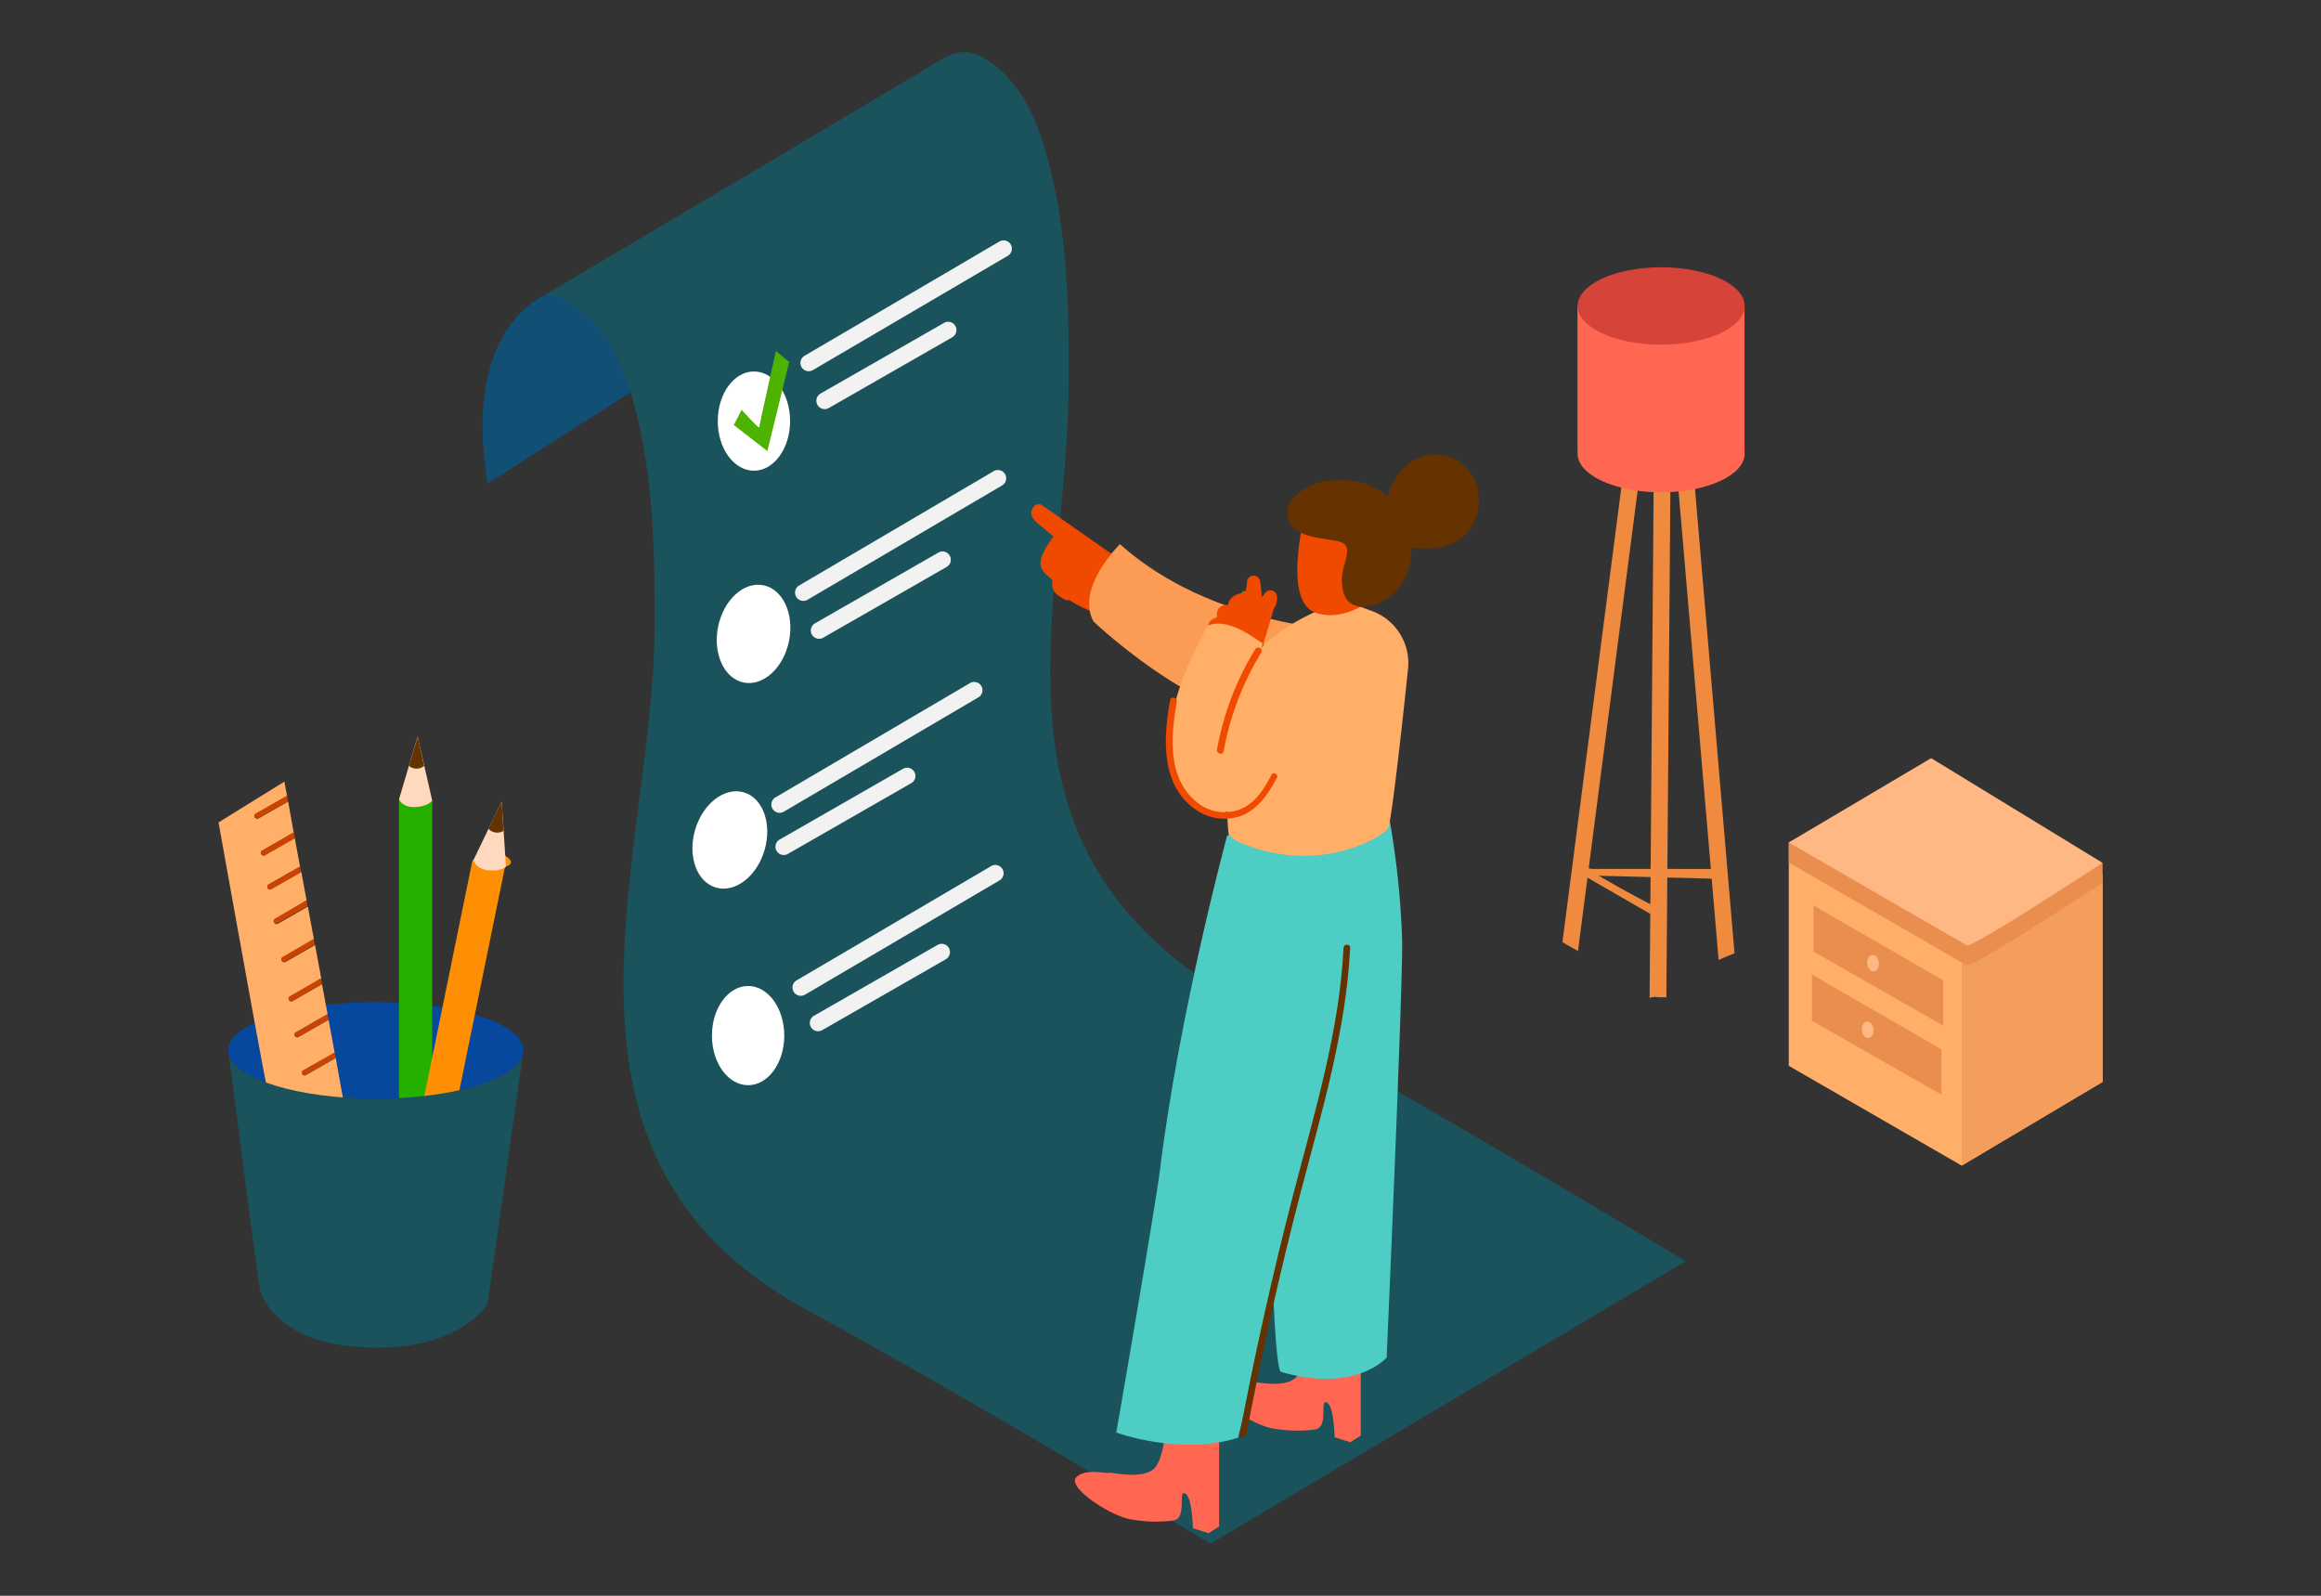 <svg xmlns="http://www.w3.org/2000/svg" xmlns:xlink="http://www.w3.org/1999/xlink" width="400" height="275" viewBox="0 0 400 275"><rect x="0" y="0" width="400" height="275" fill="#333333" stroke="none"/><defs><style>.a{clip-path:url(#b);}.b{fill:#1a535c;}.c{fill:rgba(6,72,158,0.39);}.d{fill:#f04900;}.e{fill:#ff6753;}.f{fill:#4ecdc4;}.g{fill:#fc9c54;}.h{fill:#42a200;}.i{fill:#ffaf68;}.j{fill:#653200;}.k{fill:#fff;}.l{fill:#f2f2f2;}.m{fill:#4eb300;}.n{fill:#ef8a3f;}.o{fill:#d64338;}.p{fill:#f49e5d;}.q{fill:#ea8e50;}.r{fill:#ffb883;}.s{fill:#06489e;}.t{fill:#25b000;}.u{fill:#ff8f02;}.v{fill:#ca4300;}.w{fill:#ffd8bd;}</style><clipPath id="b"><rect width="400" height="275"/></clipPath></defs><g id="a" class="a"><g transform="translate(-23.095 -11.95)"><path class="b" d="M113.179,57.752s-15.732,4.429-11.1,32.97l34.477-22.033S122.609,55.034,113.179,57.752Z" transform="translate(5.052 4.55)"/><path class="c" d="M113.179,57.752s-15.732,4.429-11.1,32.97l34.477-22.033S122.609,55.034,113.179,57.752Z" transform="translate(5.052 4.55)"/><path class="b" d="M232.592,185.861C183.41,159.2,200.843,118.1,201.071,77.9c.057-12.855-.182-26.258-3.676-38.816-1.279-4.567-2.992-9.361-6.131-13-1.758-2.044-4.292-4.418-7.01-5.034-3.037-.685-5.9,1.655-8.333,3.093l-8.46,5.012L145.143,42.426l-18.106,10.72-3.2,1.894-13.357,7.912c2.534-1.506,8.06,3.585,9.418,5.172,3.129,3.642,4.852,8.448,6.131,13,3.493,12.467,3.733,25.916,3.676,38.816-.182,40.243-22.833,91.228,26.406,117.851,27.4,14.841,69.378,40.185,69.378,40.185L307.4,229.3C298.7,224.037,256.212,198.647,232.592,185.861Z" transform="translate(6.206 0)"/><path class="d" d="M207.083,105.043l-5.012-3.756a1.006,1.006,0,0,0-.468-.8q-7.182-5-14.34-10.046a1.143,1.143,0,0,0-1.8.628c-.5.868.137,1.77.948,2.443s1.815,1.5,2.729,2.283a1.137,1.137,0,0,0-.3.321c-.731,1.142-1.953,2.762-1.964,4.19s1.142,2.135,2.032,2.911v.206c-.183,1.758.594,2.283,1.986,3.117a1.144,1.144,0,0,0,.925.16,19.629,19.629,0,0,0,3.048,1.621l4.225,2.146c1.073.548,1.849-.742,1.415-1.61.845.069,1.2-.856.982-1.576a.964.964,0,0,0,.24-.377v-.056l1.461,1.142c1.142.925,2.58-.913,1.4-1.838l-1.039-.822,2.135,1.6a1.172,1.172,0,0,0,1.394-1.884Z" transform="translate(15.538 8.644)"/><path class="e" d="M236.728,236.331l1.8-1.142v-20.31l-8.916-.319s-.171,8.665-2.283,10.64-7.318.559-7.832.73-4.019-.845-5.593.776,5.343,6.3,9.018,7.158a23.733,23.733,0,0,0,7.65.286c2.548-.319.8-5.194,2.077-4.68s1.37,6.005,1.37,6.005Z" transform="translate(19.081 24.159)"/><path class="f" d="M242.482,138.323A144.223,144.223,0,0,1,244.7,159.4c.148,7.991-2.671,71.854-2.671,71.854s-5.3,6.211-18.2,2.467c-1.873-.538-2.467-62.322-2.467-62.322l4.464-28.336" transform="translate(20.04 14.647)"/><path class="g" d="M239.94,111.312c-.707,0-24.442-.616-40.482-14.99,0,0-7.683,7.535-4.567,13.3,0,0,22.742,21.908,40.083,17.421" transform="translate(16.644 9.407)"/><path class="h" d="M218.5,103.638a.355.355,0,0,0-.594,0,15.669,15.669,0,0,0-2.283,11.748c.091.433.754.251.674-.183a14.946,14.946,0,0,1,1.906-10.7,24.7,24.7,0,0,1,2.922,11.873.348.348,0,0,0,.7,0A25.44,25.44,0,0,0,218.5,103.638Z" transform="translate(19.284 10.3)"/><path class="e" d="M215.017,250.267l1.8-1.142v-20.31L207.9,228.5s-.171,8.665-2.283,10.64-7.318.559-7.832.73-4.018-.845-5.593.776,5.343,6.3,9.018,7.158a23.735,23.735,0,0,0,7.649.286c2.549-.319.8-5.194,2.077-4.68s1.37,6.005,1.37,6.005Z" transform="translate(16.372 25.897)"/><path class="f" d="M217.422,141.281s-8.22,30.345-11.565,57.5c-.8,6.518-7.546,45.4-7.546,45.4s11.119,4.064,21.006.88c0,0,11.758-49.615,12.261-50.586s8.437-33.107,9.35-56.168" transform="translate(17.164 14.646)"/><path class="i" d="M240.425,106.821l-4.715-1.77c-1.2.08-11.873,3.573-16.725,10.64a46.359,46.359,0,0,0-1.541,6.759c-.616,3.048-1.142,6.107-1.53,9.133a67.588,67.588,0,0,0-.571,10.115,29.441,29.441,0,0,0,.228,3.618,6.418,6.418,0,0,0,1.8,1.279c14.019,6.028,25.116-1.29,25.675-2.42s2.409-17.661,3.425-27.5A9.543,9.543,0,0,0,240.425,106.821Z" transform="translate(19.287 10.496)"/><path class="d" d="M227.637,90.74s-4.406,15.983,1.451,18.186,13.39-4.075,14.144-7.375S236.417,85.934,227.637,90.74Z" transform="translate(20.624 8.574)"/><path class="j" d="M256.751,86.845a7.467,7.467,0,0,0-8.859-3.927c-3.23,1.051-5.183,3.824-6.131,6.918-2.911-2.546-7.249-3.837-12.751-2.146,0,0-5.4,2.283-4.418,5.708s5.081,3.425,8.517,4.1.65,3.688.822,7.078,1.7,3.95,3.128,4.247,7.912-1.142,8.825-8.756a10.271,10.271,0,0,0,.069-1.4,18.259,18.259,0,0,0,2.683.08,9.971,9.971,0,0,0,5.708-1.576A8.676,8.676,0,0,0,256.751,86.845Z" transform="translate(20.428 7.696)"/><path class="d" d="M223.705,106.831a3.042,3.042,0,0,0,.537-2.169,1.141,1.141,0,0,0-2.077-.479l-.5.685c-.081-.88-.172-1.759-.3-2.638a1.143,1.143,0,0,0-2.284.039c0,.013,0,.027,0,.04,0,.274-.069.559-.092.833a4.573,4.573,0,0,0-.193.9c-1.244.16-2.729.616-2.946,2.044v.091c-.958,0-1.9.377-1.929,1.518a4.18,4.18,0,0,0,0,.65c-.971.286-1.678.777-1.541,2.044a18.634,18.634,0,0,0,1.142,4.3,1.14,1.14,0,0,0,.867.65c.137.616.3,1.221.468,1.827a1.712,1.712,0,0,0,2.877.319,1.355,1.355,0,0,0,.342-.067,5.875,5.875,0,0,1,1.61.37,1.966,1.966,0,0,0,1.44-1.684v-.776Q222.5,111.089,223.705,106.831Z" transform="translate(18.917 10.007)"/><path class="i" d="M222.52,111.827c-.366.091-5.5-4.624-9.4-3,0,0-14.841,25.024-.993,31.645,6.85,3.289,12.181-6.85,12.181-6.85l-3.938-7.786Z" transform="translate(18.151 10.925)"/><ellipse class="k" cx="6.233" cy="8.55" rx="6.233" ry="8.55" transform="translate(146.794 75.968)"/><path class="l" d="M152.062,72.128l33.587-19.693a1.427,1.427,0,1,0-1.439-2.465L150.624,69.662a1.427,1.427,0,1,0,1.439,2.465Z" transform="translate(11.126 3.6)"/><path class="l" d="M154.522,77.1,175.79,64.909a1.427,1.427,0,0,0-1.437-2.467L153.037,74.636a1.439,1.439,0,0,0,1.485,2.465Z" transform="translate(11.429 5.156)"/><g transform="matrix(0.2, -0.98, 0.98, 0.2, 145.144, 128.321)"><ellipse class="k" cx="8.55" cy="6.233" rx="8.55" ry="6.233" transform="translate(0 0)"/></g><path class="l" d="M151.24,107.319l33.529-19.7a1.427,1.427,0,1,0-1.439-2.465l-33.529,19.7a1.427,1.427,0,1,0,1.439,2.465Z" transform="translate(11.023 7.989)"/><path class="l" d="M153.655,112.291,174.924,100.1a1.428,1.428,0,0,0-1.439-2.467l-21.269,12.194a1.427,1.427,0,1,0,1.439,2.465Z" transform="translate(11.325 9.547)"/><g transform="translate(140.488 163.15) rotate(-73.65)"><ellipse class="k" cx="8.55" cy="6.233" rx="8.55" ry="6.233"/></g><path class="l" d="M147.606,139.789l33.529-19.7a1.427,1.427,0,1,0-1.439-2.465l-33.529,19.7a1.427,1.427,0,1,0,1.439,2.465Z" transform="translate(10.57 12.04)"/><path class="l" d="M148.235,145.422,169.5,133.228a1.427,1.427,0,1,0-1.439-2.465L146.8,142.955a1.428,1.428,0,1,0,1.439,2.467Z" transform="translate(10.649 13.68)"/><ellipse class="k" cx="6.233" cy="8.55" rx="6.233" ry="8.55" transform="translate(145.789 181.865)"/><path class="l" d="M150.844,167.834l33.529-19.7a1.428,1.428,0,1,0-1.439-2.467l-33.529,19.693a1.427,1.427,0,1,0,1.439,2.465Z" transform="translate(10.974 15.539)"/><path class="l" d="M153.5,172.421l21.268-12.194a1.427,1.427,0,1,0-1.437-2.465l-21.269,12.192a1.428,1.428,0,1,0,1.439,2.467Z" transform="translate(11.306 17.048)"/><path class="m" d="M139.705,79.478l1.346-2.615s3.037,3.345,3.037,3.014,2.877-13.152,2.877-13.152l2.283,1.9-3.756,15.344Z" transform="translate(9.852 5.715)"/><path class="n" d="M271.6,146.112a3.433,3.433,0,0,1-1.4-.308l-.217,1.426,22.833.583v-1.7Z" transform="translate(26.105 15.581)"/><path class="n" d="M270.186,145.9l-.206,1.37,12.569,7.238v-1.758C278.348,150.667,274.238,148.3,270.186,145.9Z" transform="translate(26.105 15.592)"/><path class="n" d="M283.339,58.3a3.648,3.648,0,0,1-2.192-.319L266.671,169.684c.878.538,1.792,1.017,2.683,1.518L284,58.181Z" transform="translate(25.693 4.623)"/><path class="n" d="M284.772,58.138a7.34,7.34,0,0,1-1.587,0,7.993,7.993,0,0,0-1.279.069l9.784,114.551a23.439,23.439,0,0,1,2.283-.971l.388-.193h.069Z" transform="translate(27.593 4.643)"/><path class="n" d="M283.419,58.148a13.155,13.155,0,0,0-1.747.126,4.351,4.351,0,0,1-.685,0l-.959,121.013a2.986,2.986,0,0,1,1.53-.126h1.359l.959-121.013Z" transform="translate(27.359 4.645)"/><path class="e" d="M268.975,59.864V84.888s28.792.857,28.792,0V59.864" transform="translate(25.98 4.859)"/><ellipse class="o" cx="14.396" cy="6.668" rx="14.396" ry="6.668" transform="translate(294.977 58.009)"/><ellipse class="e" cx="14.396" cy="6.668" rx="14.396" ry="6.668" transform="translate(294.977 83.456)"/><path class="d" d="M220.349,112.433a50,50,0,0,0-6.6,17.307c-.126.72.971,1.028,1.142.308a49.073,49.073,0,0,1,6.484-17.032A.591.591,0,0,0,220.349,112.433Z" transform="translate(19.089 11.38)"/><path class="d" d="M224.089,133.164c-1.142,2.226-2.6,4.567-4.886,5.708a7.5,7.5,0,0,1-8.255-1.279c-4.863-4.19-4.132-11.416-3.162-17.045.125-.719-.971-1.027-1.142-.308-1.142,6.325-1.724,14.544,4.246,18.78a8.6,8.6,0,0,0,8.095,1.142c2.854-1.142,4.669-3.859,6.039-6.5C225.412,133.1,224.419,132.525,224.089,133.164Z" transform="translate(18.112 12.34)"/><path class="j" d="M235.133,158.227c-.73,14.511-5.011,28.416-8.642,42.389s-6.725,27.891-9.373,41.99l1.233-.342q4.029-21.361,9.521-42.413c3.6-13.7,7.683-27.4,8.4-41.624C236.31,157.5,235.168,157.5,235.133,158.227Z" transform="translate(19.51 17.062)"/><path class="i" d="M301.353,142.028v38.485l29.8,17.2,24.282-14.431V147.53" transform="translate(30.02 15.11)"/><path class="p" d="M327.845,196.945V158.974l24.283-10.755v34.3Z" transform="translate(33.325 15.882)"/><path class="q" d="M349.859,145.144V148.6l-2.306.709-1.53-2.352" transform="translate(35.593 15.498)"/><path class="q" d="M325.889,132.182l-24.546,14.533,30.688,17.718c.913.525,23.392-14.214,23.392-14.214Z" transform="translate(30.018 13.881)"/><path class="q" d="M301.353,145.73v-3.459l4.407-2.192-.537,6.154" transform="translate(30.02 14.866)"/><path class="r" d="M325.889,129.107,301.343,143.64l30.688,17.718c.913.525,23.392-14.214,23.392-14.214Z" transform="translate(30.018 13.497)"/><path class="q" d="M305.16,151.681v7.957l22.33,12.74V164.57Z" transform="translate(30.494 16.314)"/><path class="q" d="M304.9,162.257v7.969l22.33,12.74v-7.82Z" transform="translate(30.462 17.633)"/><g transform="translate(344.761 176.606) rotate(-5.45)"><ellipse class="r" cx="1.004" cy="1.427" rx="1.004" ry="1.427" transform="translate(0 0)"/></g><g transform="translate(343.836 188.092) rotate(-5.45)"><ellipse class="r" cx="1.004" cy="1.427" rx="1.004" ry="1.427" transform="translate(0 0)"/></g><path class="s" d="M87.675,166.489c-14.043,0-25.435,3.722-25.435,8.312h50.871C113.111,170.211,101.718,166.489,87.675,166.489Z" transform="translate(0.187 18.161)"/><path class="s" d="M62.32,174.528l-.08-.639A2.847,2.847,0,0,0,62.32,174.528Z" transform="translate(0.187 19.085)"/><path class="s" d="M107.479,173.889l-.1.73A2.809,2.809,0,0,0,107.479,173.889Z" transform="translate(5.819 19.085)"/><path class="s" d="M87.675,182.2c13.3,0,24.2-3.334,25.333-7.592l.1-.73H62.24l.08.639C63.324,178.822,74.284,182.2,87.675,182.2Z" transform="translate(0.187 19.083)"/><rect class="t" width="5.719" height="59.034" transform="translate(91.858 150.037)"/><ellipse class="t" cx="2.866" cy="1.21" rx="2.866" ry="1.21" transform="translate(91.858 148.827)"/><g transform="matrix(0.98, 0.2, -0.2, 0.98, 104.53, 160.148)"><rect class="u" width="5.719" height="59.034" transform="translate(0 0)"/></g><g transform="matrix(0.2, -0.98, 0.98, 0.2, 105.271, 160.673)"><ellipse class="u" cx="1.21" cy="2.866" rx="1.21" ry="2.866" transform="translate(0 0)"/></g><path class="i" d="M80.956,180.329l-5.194,2.979a.476.476,0,0,1-.154.026.468.468,0,0,1-.3-.826l5.309-3a.477.477,0,0,1,.16-.057l-1.051-5.708-5.252,3a.477.477,0,0,1-.154.026.468.468,0,0,1-.3-.826l5.343-3.059a.47.47,0,0,1,.195-.057l-.971-5.228-5.1,2.945a.448.448,0,0,1-.154.026.468.468,0,0,1-.3-.824l5.343-3.059h.1l-1.085-5.823-5.148,2.946a.482.482,0,0,1-.154.026.468.468,0,0,1-.3-.826l5.343-3.059h.08l-1.062-5.708-5.229,2.991a.449.449,0,0,1-.154.027.468.468,0,0,1-.3-.826l5.309-3.185a.478.478,0,0,1,.16-.057l-.913-4.943-5.229,2.992a.477.477,0,0,1-.154.026.468.468,0,0,1-.3-.826l5.3-3.013a.466.466,0,0,1,.171-.057l-.913-4.932-5.217,2.98a.482.482,0,0,1-.154.026.471.471,0,0,1-.469-.468.466.466,0,0,1,.166-.357l5.343-3.06a.475.475,0,0,1,.16,0l-.971-5.434-5.172,2.957a.476.476,0,0,1-.154.026.468.468,0,0,1-.3-.826l5.343-3.059h.1l-.468-2.523-11.348,7.032S68.8,184.61,68.969,184.7c4.7,2.455,13.265,2.74,13.265,2.74Z" transform="translate(0 13.946)"/><path class="v" d="M66.429,137.951a.468.468,0,0,0,.3.824.477.477,0,0,0,.154-.026l5.16-2.9-.171-.947h-.1Z" transform="translate(0.689 14.221)"/><path class="v" d="M67.434,143.643a.468.468,0,0,0,.3.824.477.477,0,0,0,.154-.026l5.218-2.98-.171-.936a.476.476,0,0,0-.16,0Z" transform="translate(0.815 14.921)"/><path class="v" d="M68.388,148.86a.468.468,0,0,0,.3.824.448.448,0,0,0,.154-.026l5.229-2.991-.171-.925a.459.459,0,0,0-.171.057Z" transform="translate(0.934 15.573)"/><path class="v" d="M69.363,154.077a.465.465,0,0,0-.165.357.47.47,0,0,0,.468.469.453.453,0,0,0,.154-.027l5.228-2.991-.171-.925a.461.461,0,0,0-.171.011Z" transform="translate(1.055 16.224)"/><path class="v" d="M70.53,159.943a.468.468,0,0,0,.3.824.476.476,0,0,0,.154-.026l5.149-2.946-.183-.958h-.08Z" transform="translate(1.201 16.957)"/><path class="v" d="M71.626,165.981a.468.468,0,0,0,.3.824.448.448,0,0,0,.154-.026l5.172-2.957-.171-.947h-.1Z" transform="translate(1.338 17.711)"/><path class="v" d="M77.9,168.434l-5.343,3.059a.468.468,0,0,0,.3.826.476.476,0,0,0,.154-.026l5.252-3-.171-.913A.47.47,0,0,0,77.9,168.434Z" transform="translate(1.454 18.397)"/><path class="v" d="M73.677,177.33a.468.468,0,0,0,.3.826.488.488,0,0,0,.155-.026l5.228-2.991-.171-.925a.475.475,0,0,0-.16.056Z" transform="translate(1.594 19.125)"/><path class="w" d="M99.815,145.837s.286,1.495,2.558,1.758,3.048-.616,3.048-.616l-.742-11.234Z" transform="translate(4.875 14.326)"/><path class="j" d="M104.392,135.745l-2.283,4.7a2.062,2.062,0,0,0,2.591.366Z" transform="translate(5.162 14.326)"/><path class="w" d="M88.406,136.609s.525,1.439,2.809,1.336,2.912-1.142,2.912-1.142L91.615,125.8Z" transform="translate(3.452 13.085)"/><path class="j" d="M91.435,125.849l-1.5,5a2.058,2.058,0,0,0,2.614,0Z" transform="translate(3.643 13.091)"/><path class="b" d="M87.667,182.129c-13.38,0-24.351-3.425-25.355-7.672.662,5.138,5.24,40.425,5.411,40.631,0,0,2.283,9.955,19.944,9.944,14.99,0,19.259-7.524,19.259-7.524L113,174.548C111.869,178.8,100.967,182.129,87.667,182.129Z" transform="translate(0.196 19.155)"/></g></g></svg>